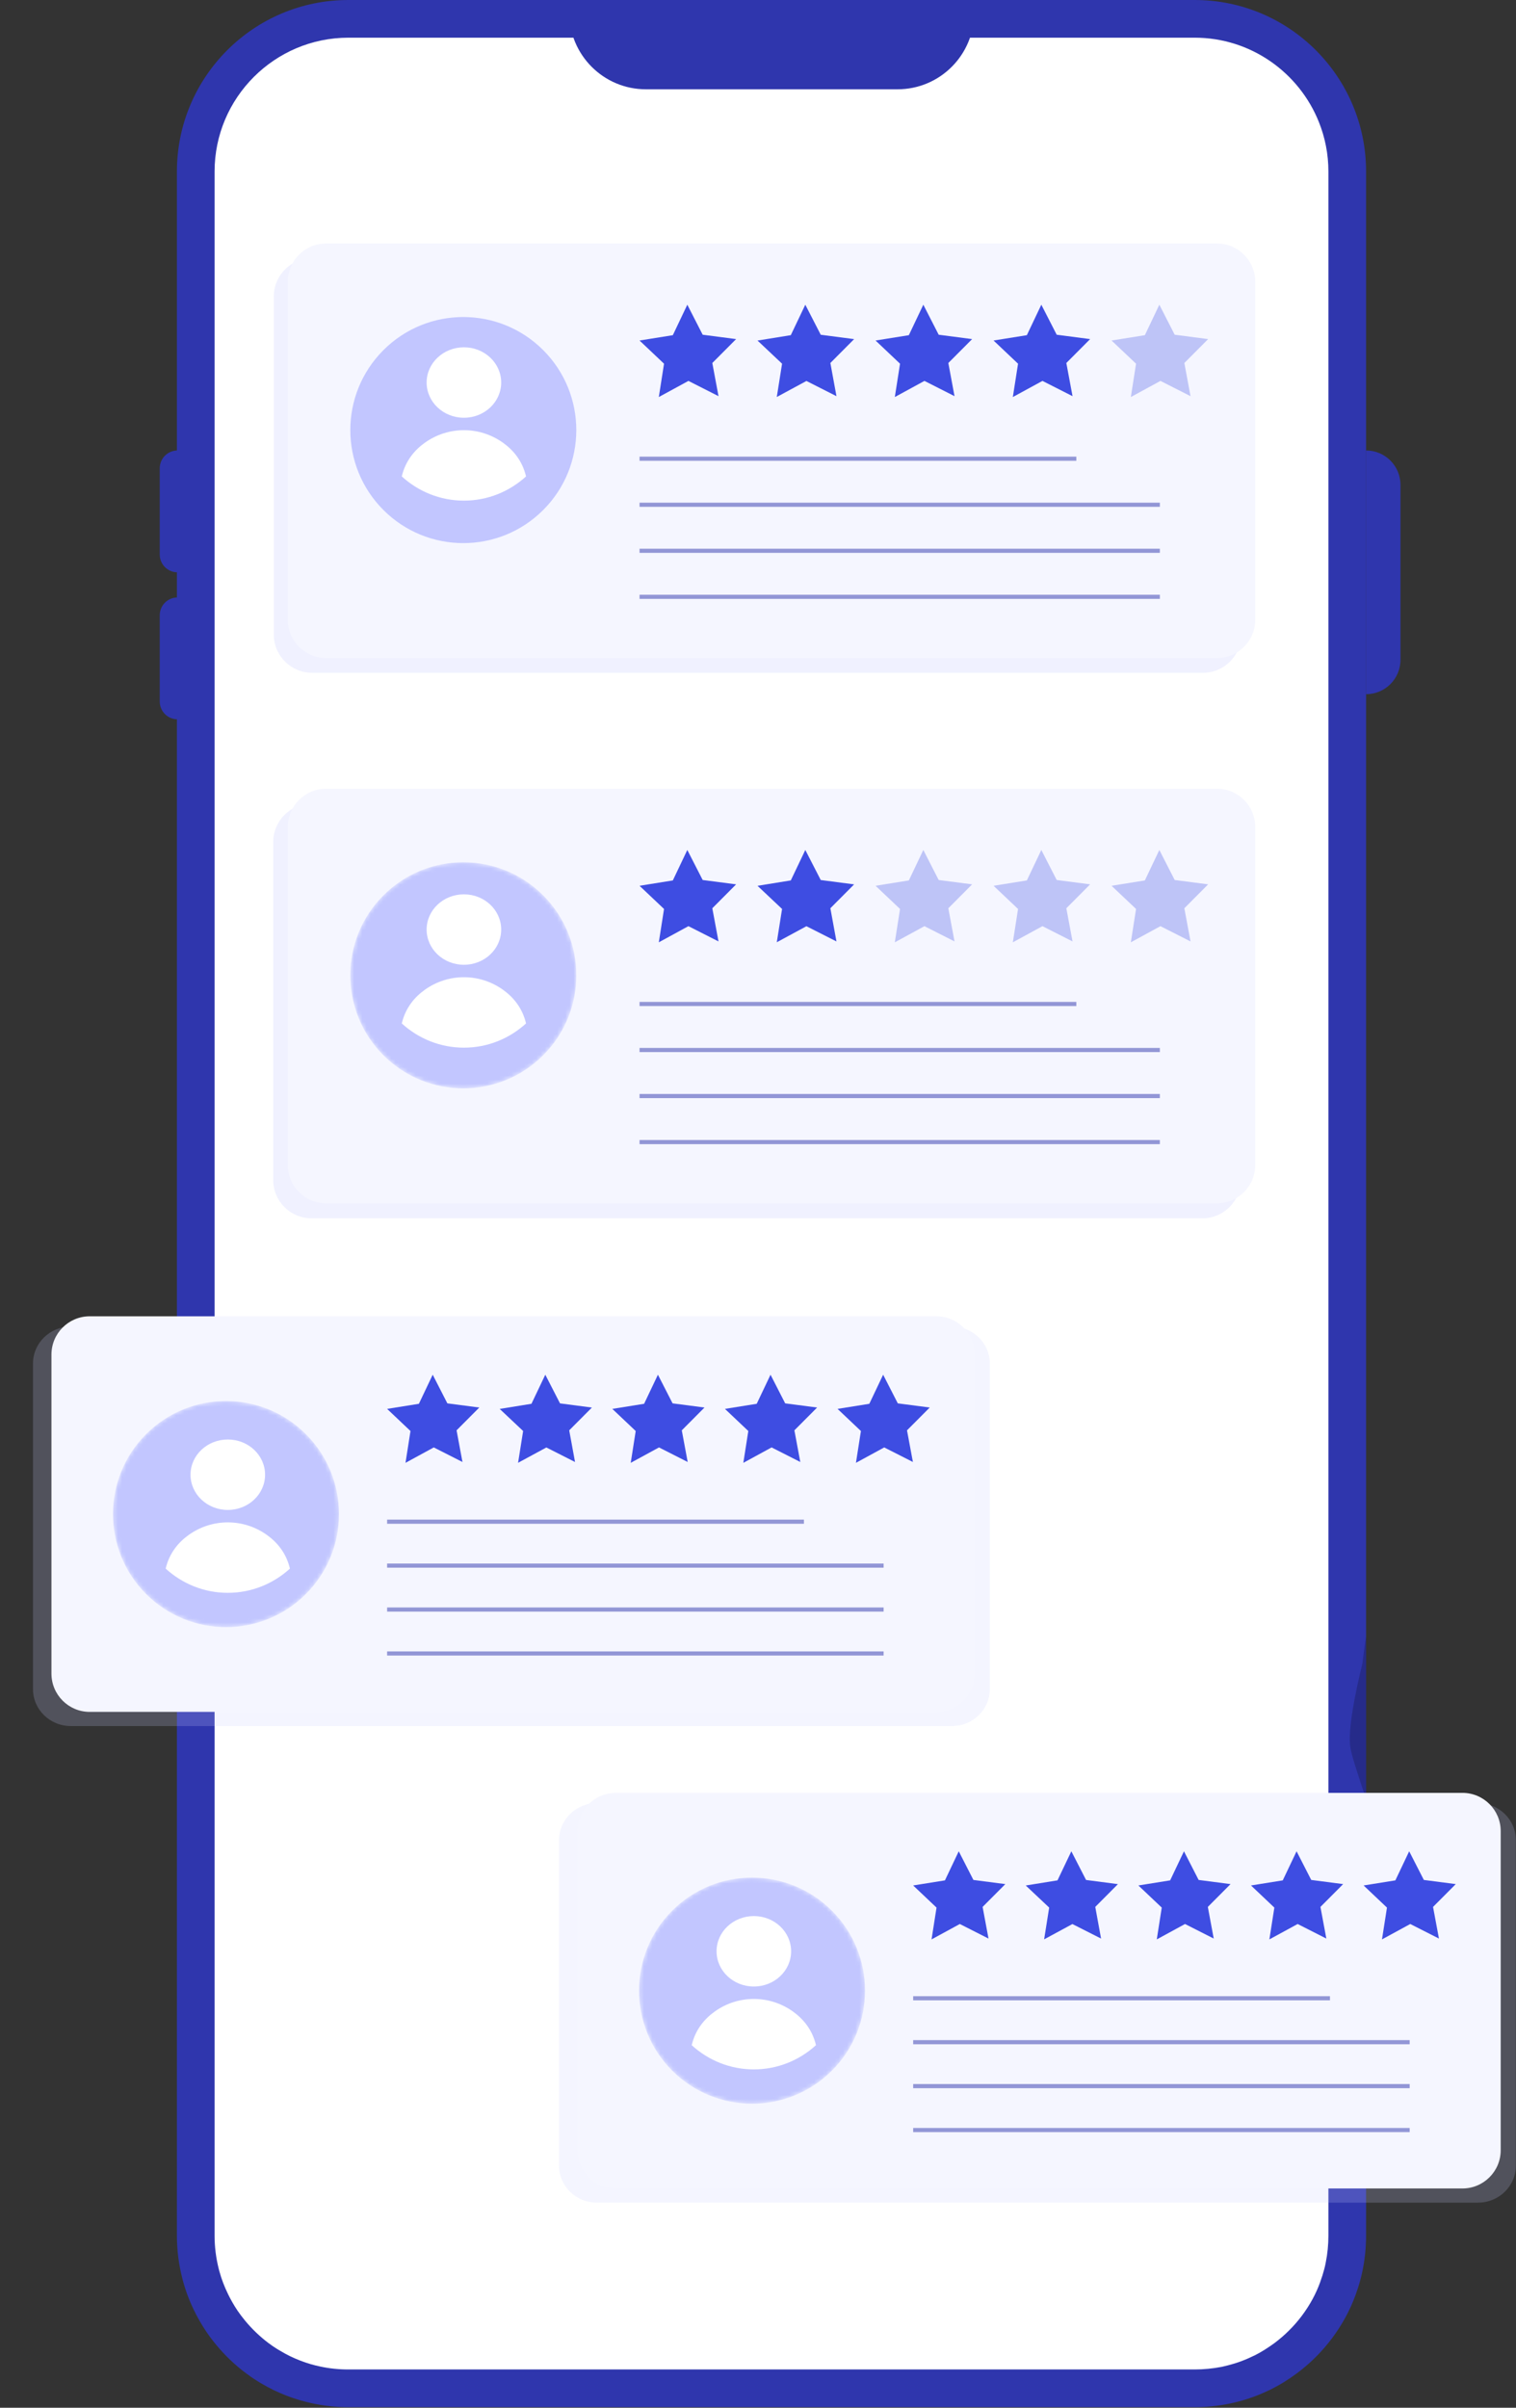 <svg width="366" height="581" viewBox="0 0 366 581" fill="none" xmlns="http://www.w3.org/2000/svg">
<rect x="0" y="0" width="366" height="581" fill="#333333" stroke="none"/>
<path d="M329.804 41.38V539.479C329.804 542.335 329.513 545.136 328.968 547.828C328.695 549.174 328.349 550.483 327.949 551.775C327.731 552.429 327.513 553.084 327.294 553.721C325.912 557.522 323.966 561.051 321.583 564.234C320.383 565.834 319.073 567.344 317.673 568.745C316.272 570.145 314.762 571.437 313.18 572.637C312.125 573.419 311.015 574.165 309.888 574.874H309.87C308.742 575.565 307.578 576.202 306.377 576.784H306.359C304.558 577.657 302.667 578.403 300.739 579.003H300.721C299.429 579.403 298.12 579.749 296.774 580.022C294.064 580.567 291.262 580.858 288.407 580.858H84.092C81.073 580.858 78.126 580.531 75.289 579.913C74.816 579.803 74.361 579.713 73.888 579.585C73.379 579.458 72.852 579.312 72.342 579.167C70.196 578.53 68.141 577.73 66.158 576.784C65.158 576.293 64.194 575.784 63.266 575.238C62.83 574.983 62.393 574.729 61.975 574.456C61.065 573.892 60.192 573.274 59.337 572.637C56.682 570.655 54.281 568.345 52.171 565.798C51.334 564.78 50.534 563.725 49.788 562.615C48.679 560.96 47.678 559.232 46.805 557.413C45.623 554.994 44.696 552.466 44.023 549.828V549.81C43.168 546.5 42.713 543.044 42.713 539.479V41.38C42.713 18.553 61.247 0 84.111 0H288.425C311.288 0 329.804 18.553 329.804 41.38Z" fill="#2F36AD"/>
<path d="M320.71 41.38V539.479C320.71 541.68 320.492 543.881 320.055 546.027C319.873 546.991 319.619 547.955 319.291 549.01L318.691 550.774C317.709 553.503 316.217 556.249 314.307 558.796C313.38 560.032 312.343 561.233 311.234 562.324C310.215 563.361 309.015 564.398 307.687 565.398C307.068 565.853 306.323 566.362 305.468 566.908L305.122 567.126C304.413 567.562 303.685 567.981 302.921 568.363L302.394 568.599C301.139 569.218 299.829 569.745 298.483 570.182L298.029 570.327C296.955 570.655 295.955 570.909 294.973 571.128C292.808 571.546 290.607 571.764 288.407 571.764H84.092C81.782 571.764 79.472 571.528 77.235 571.037C76.471 570.873 75.707 570.691 74.98 570.473C73.306 569.982 71.669 569.345 70.069 568.581C69.305 568.199 68.541 567.799 67.886 567.399C67.504 567.181 67.213 567.017 66.958 566.853L66.758 566.726C66.195 566.38 65.558 565.944 64.776 565.362C62.757 563.834 60.865 562.033 59.174 559.996C58.482 559.159 57.882 558.359 57.337 557.559C56.445 556.231 55.663 554.849 55.008 553.484C54.154 551.72 53.462 549.919 52.953 548.046L52.826 547.555C52.153 544.918 51.807 542.207 51.807 539.479V41.38C51.807 23.591 66.304 9.094 84.11 9.094H288.425C302.012 9.094 313.671 17.552 318.418 29.466C319.891 33.14 320.71 37.178 320.71 41.38Z" fill="white"/>
<path opacity="0.3" d="M290.43 162.345H75.335C70.233 162.345 66.099 158.209 66.099 153.109V71.548C66.099 66.446 70.235 62.312 75.335 62.312H290.43C295.532 62.312 299.667 66.448 299.667 71.548V153.109C299.667 158.209 295.532 162.345 290.43 162.345Z" fill="#CBD0FF"/>
<path d="M293.812 158.789H78.717C73.615 158.789 69.478 154.653 69.478 149.553V67.992C69.478 62.89 73.615 58.754 78.717 58.754H293.812C298.913 58.754 303.048 62.89 303.048 67.992V149.553C303.048 154.653 298.913 158.789 293.812 158.789Z" fill="#F5F6FF"/>
<path opacity="0.3" d="M276.397 80.881L268.357 82.169L274.271 87.765L273.012 95.808L280.162 91.914L287.423 95.597L285.93 87.594L291.674 81.827L283.601 80.773L279.893 73.527L276.397 80.881Z" fill="#3E4DE2"/>
<path d="M247.907 80.881L239.869 82.169L245.782 87.765L244.524 95.808L251.674 91.914L258.935 95.597L257.44 87.594L263.185 81.827L255.113 80.773L251.403 73.527L247.907 80.881Z" fill="#3E4DE2"/>
<path d="M219.418 80.881L211.38 82.169L217.291 87.765L216.033 95.808L223.183 91.914L230.444 95.597L228.95 87.594L234.696 81.827L226.622 80.773L222.913 73.527L219.418 80.881Z" fill="#3E4DE2"/>
<path d="M188.811 87.762L187.536 95.797L194.421 92.074L194.69 91.927L201.942 95.601L200.472 87.591L206.205 81.832L198.146 80.779L194.421 73.529L190.918 80.877L182.882 82.176L188.811 87.762Z" fill="#3E4DE2"/>
<path d="M162.438 80.881L154.4 82.169L160.313 87.765L159.054 95.808L166.204 91.914L173.465 95.597L171.97 87.594L177.716 81.827L169.644 80.773L165.933 73.527L162.438 80.881Z" fill="#3E4DE2"/>
<g opacity="0.5">
<path d="M154.4 110.692H259.851" stroke="#2F36AD" stroke-miterlimit="10"/>
</g>
<g opacity="0.5">
<path d="M154.4 121.8H280.017" stroke="#2F36AD" stroke-miterlimit="10"/>
</g>
<g opacity="0.5">
<path d="M154.4 132.908H280.017" stroke="#2F36AD" stroke-miterlimit="10"/>
</g>
<g opacity="0.5">
<path d="M154.4 144.016H280.017" stroke="#2F36AD" stroke-miterlimit="10"/>
</g>
<path opacity="0.36" d="M131.143 123.066C141.795 112.413 141.795 95.142 131.143 84.489C120.49 73.837 103.219 73.837 92.566 84.489C81.913 95.142 81.913 112.413 92.566 123.066C103.219 133.718 120.49 133.718 131.143 123.066Z" fill="#6774FF"/>
<path d="M121 92.306C121 97.001 116.97 100.806 112.003 100.806C107.03 100.806 103 97.001 103 92.306C103 87.611 107.03 83.806 112.003 83.806C116.97 83.806 121 87.611 121 92.306Z" fill="white"/>
<path d="M127 114.963C123.003 118.602 117.753 120.806 111.997 120.806C106.247 120.806 100.997 118.602 97 114.963C97.894 111.174 100.109 108.588 102.565 106.835C108.22 102.797 115.78 102.797 121.435 106.835C123.892 108.588 126.106 111.174 127 114.963Z" fill="white"/>
<path opacity="0.3" d="M290.297 293.981H75.2C70.098 293.981 65.964 289.845 65.964 284.744V203.184C65.964 198.082 70.1 193.948 75.2 193.948H290.295C295.397 193.948 299.531 198.084 299.531 203.184V284.744C299.533 289.845 295.397 293.981 290.297 293.981Z" fill="#CBD0FF"/>
<path d="M293.812 290.363H78.717C73.615 290.363 69.478 286.227 69.478 281.127V199.565C69.478 194.463 73.615 190.327 78.717 190.327H293.812C298.913 190.327 303.048 194.463 303.048 199.565V281.125C303.048 286.227 298.913 290.363 293.812 290.363Z" fill="#F5F6FF"/>
<path opacity="0.3" d="M276.397 212.453L268.357 213.743L274.271 219.339L273.012 227.383L280.162 223.488L287.423 227.17L285.93 219.169L291.674 213.399L283.601 212.348L279.893 205.101L276.397 212.453Z" fill="#3E4DE2"/>
<path opacity="0.3" d="M247.907 212.453L239.869 213.743L245.782 219.339L244.524 227.383L251.674 223.488L258.935 227.17L257.44 219.169L263.185 213.399L255.113 212.348L251.403 205.101L247.907 212.453Z" fill="#3E4DE2"/>
<path opacity="0.3" d="M219.418 212.453L211.38 213.743L217.291 219.339L216.033 227.383L223.183 223.488L230.444 227.17L228.95 219.169L234.696 213.399L226.622 212.348L222.913 205.101L219.418 212.453Z" fill="#3E4DE2"/>
<path d="M188.811 219.336L187.536 227.37L194.421 223.647L194.69 223.499L201.942 227.175L200.472 219.163L206.205 213.406L198.146 212.353L194.421 205.101L190.918 212.451L182.882 213.75L188.811 219.336Z" fill="#3E4DE2"/>
<path d="M162.438 212.453L154.4 213.743L160.313 219.339L159.054 227.383L166.204 223.488L173.465 227.17L171.97 219.169L177.716 213.399L169.644 212.348L165.933 205.101L162.438 212.453Z" fill="#3E4DE2"/>
<g opacity="0.5">
<path d="M154.4 242.266H259.851" stroke="#2F36AD" stroke-miterlimit="10"/>
</g>
<g opacity="0.5">
<path d="M154.4 253.374H280.017" stroke="#2F36AD" stroke-miterlimit="10"/>
</g>
<g opacity="0.5">
<path d="M154.4 264.482H280.017" stroke="#2F36AD" stroke-miterlimit="10"/>
</g>
<g opacity="0.5">
<path d="M154.4 275.59H280.017" stroke="#2F36AD" stroke-miterlimit="10"/>
</g>
<mask id="mask0_29_3" style="mask-type:luminance" maskUnits="userSpaceOnUse" x="84" y="208" width="56" height="55">
<path d="M139.127 235.356C139.127 220.291 126.915 208.078 111.85 208.078C96.785 208.078 84.572 220.291 84.572 235.356C84.572 250.421 96.785 262.633 111.85 262.633C126.915 262.633 139.127 250.421 139.127 235.356Z" fill="white"/>
</mask>
<g mask="url(#mask0_29_3)">
<path opacity="0.36" d="M131.142 254.638C141.795 243.986 141.795 226.715 131.142 216.062C120.49 205.41 103.218 205.41 92.566 216.062C81.913 226.715 81.913 243.986 92.566 254.638C103.218 265.291 120.49 265.291 131.142 254.638Z" fill="#6774FF"/>
</g>
<path d="M121 224.306C121 229.002 116.97 232.806 112.003 232.806C107.03 232.806 103 229.002 103 224.306C103 219.611 107.03 215.806 112.003 215.806C116.97 215.806 121 219.611 121 224.306Z" fill="white"/>
<path d="M127 246.963C123.003 250.602 117.753 252.806 111.997 252.806C106.247 252.806 100.997 250.602 97 246.963C97.894 243.174 100.109 240.588 102.565 238.835C108.22 234.797 115.78 234.797 121.435 238.835C123.892 240.588 126.106 243.174 127 246.963Z" fill="white"/>
<path opacity="0.2" d="M328.917 401.399C329.136 399.544 329.427 397.343 329.809 394.851V434.121C327.699 427.918 326.262 423.353 326.007 421.679C325.371 417.587 327.08 408.929 328.917 401.399Z" fill="#020202"/>
<path d="M329.809 167.512V108.702C334.392 108.702 338.11 112.418 338.11 117.003V159.212C338.11 163.796 334.394 167.512 329.809 167.512Z" fill="#2F36AD"/>
<path d="M42.857 138.106H46.868V108.7H42.857C40.487 108.7 38.566 110.62 38.566 112.99V133.815C38.566 136.185 40.487 138.106 42.857 138.106Z" fill="#2F36AD"/>
<path d="M42.857 173.574H46.868V144.168H42.857C40.487 144.168 38.566 146.089 38.566 148.459V169.283C38.566 171.653 40.487 173.574 42.857 173.574Z" fill="#2F36AD"/>
<path d="M216.685 21.547H155.933C145.713 21.547 137.428 13.261 137.428 3.041H235.192C235.192 13.261 226.906 21.547 216.685 21.547Z" fill="#2F36AD"/>
<path opacity="0.2" d="M229.83 416.505H17.101C12.055 416.505 7.966 412.519 7.966 407.604V329.005C7.966 324.089 12.056 320.104 17.101 320.104H229.829C234.874 320.104 238.963 324.09 238.963 329.005V407.604C238.965 412.519 234.874 416.505 229.83 416.505Z" fill="#CBD0FF"/>
<path d="M226.071 413.087H21.658C16.556 413.087 12.422 408.951 12.422 403.85V326.865C12.422 321.763 16.558 317.627 21.658 317.627H226.071C231.173 317.627 235.307 321.763 235.307 326.863V403.849C235.309 408.951 231.173 413.087 226.071 413.087Z" fill="#F5F6FF"/>
<path d="M209.876 338.742L202.206 339.971L207.848 345.312L206.647 352.987L213.47 349.271L220.398 352.785L218.972 345.148L224.456 339.644L216.751 338.64L213.212 331.725L209.876 338.742Z" fill="#3E4DE2"/>
<path d="M182.689 338.742L175.019 339.971L180.661 345.312L179.46 352.987L186.283 349.271L193.211 352.785L191.787 345.148L197.269 339.644L189.564 338.64L186.025 331.725L182.689 338.742Z" fill="#3E4DE2"/>
<path d="M155.504 338.742L147.832 339.971L153.474 345.312L152.274 352.987L159.096 349.271L166.024 352.785L164.6 345.148L170.082 339.644L162.379 338.64L158.838 331.725L155.504 338.742Z" fill="#3E4DE2"/>
<path d="M126.296 345.308L125.079 352.976L131.649 349.422L131.906 349.282L138.826 352.789L137.424 345.144L142.895 339.651L135.203 338.645L131.649 331.726L128.306 338.74L120.638 339.979L126.296 345.308Z" fill="#3E4DE2"/>
<path d="M101.131 338.742L93.459 339.971L99.101 345.312L97.9 352.987L104.723 349.271L111.651 352.785L110.227 345.148L115.709 339.644L108.006 338.64L104.465 331.725L101.131 338.742Z" fill="#3E4DE2"/>
<g opacity="0.5">
<path d="M93.459 367.191H194.088" stroke="#2F36AD" stroke-miterlimit="10"/>
</g>
<g opacity="0.5">
<path d="M93.459 377.79H213.33" stroke="#2F36AD" stroke-miterlimit="10"/>
</g>
<g opacity="0.5">
<path d="M93.459 388.39H213.33" stroke="#2F36AD" stroke-miterlimit="10"/>
</g>
<g opacity="0.5">
<path d="M93.459 398.99H213.33" stroke="#2F36AD" stroke-miterlimit="10"/>
</g>
<path opacity="0.2" d="M356.83 531.505H144.1C139.055 531.505 134.966 527.519 134.966 522.604V444.005C134.966 439.089 139.056 435.104 144.1 435.104H356.829C361.874 435.104 365.963 439.09 365.963 444.005V522.604C365.965 527.519 361.874 531.505 356.83 531.505Z" fill="#CBD0FF"/>
<path d="M353.071 528.087H148.658C143.556 528.087 139.422 523.951 139.422 518.851V441.865C139.422 436.763 143.558 432.627 148.658 432.627H353.071C358.173 432.627 362.307 436.763 362.307 441.863V518.849C362.309 523.951 358.173 528.087 353.071 528.087Z" fill="#F5F6FF"/>
<path d="M336.876 453.742L329.206 454.972L334.848 460.312L333.647 467.987L340.47 464.271L347.398 467.786L345.972 460.148L351.456 454.644L343.751 453.64L340.212 446.725L336.876 453.742Z" fill="#3E4DE2"/>
<path d="M309.689 453.742L302.019 454.972L307.661 460.312L306.46 467.987L313.283 464.271L320.211 467.786L318.787 460.148L324.269 454.644L316.564 453.64L313.025 446.725L309.689 453.742Z" fill="#3E4DE2"/>
<path d="M282.504 453.742L274.832 454.972L280.474 460.312L279.274 467.987L286.096 464.271L293.024 467.786L291.6 460.148L297.082 454.644L289.379 453.64L285.838 446.725L282.504 453.742Z" fill="#3E4DE2"/>
<path d="M253.296 460.308L252.079 467.976L258.649 464.422L258.906 464.282L265.826 467.789L264.424 460.144L269.895 454.651L262.203 453.646L258.649 446.727L255.306 453.74L247.638 454.979L253.296 460.308Z" fill="#3E4DE2"/>
<path d="M228.131 453.742L220.458 454.972L226.101 460.312L224.9 467.987L231.723 464.271L238.651 467.786L237.227 460.148L242.709 454.644L235.006 453.64L231.465 446.725L228.131 453.742Z" fill="#3E4DE2"/>
<g opacity="0.5">
<path d="M220.458 482.191H321.088" stroke="#2F36AD" stroke-miterlimit="10"/>
</g>
<g opacity="0.5">
<path d="M220.458 492.79H340.33" stroke="#2F36AD" stroke-miterlimit="10"/>
</g>
<g opacity="0.5">
<path d="M220.458 503.39H340.33" stroke="#2F36AD" stroke-miterlimit="10"/>
</g>
<g opacity="0.5">
<path d="M220.458 513.991H340.33" stroke="#2F36AD" stroke-miterlimit="10"/>
</g>
<mask id="mask1_29_3" style="mask-type:luminance" maskUnits="userSpaceOnUse" x="27" y="338" width="55" height="55">
<path d="M81.832 365.361C81.832 350.296 69.62 338.084 54.555 338.084C39.49 338.084 27.277 350.296 27.277 365.361C27.277 380.426 39.49 392.638 54.555 392.638C69.62 392.638 81.832 380.426 81.832 365.361Z" fill="white"/>
</mask>
<g mask="url(#mask1_29_3)">
<path opacity="0.36" d="M73.849 384.645C84.502 373.992 84.501 356.721 73.849 346.068C63.197 335.416 45.925 335.416 35.273 346.068C24.62 356.721 24.62 373.992 35.273 384.645C45.925 395.297 63.197 395.297 73.849 384.645Z" fill="#6774FF"/>
</g>
<mask id="mask2_29_3" style="mask-type:luminance" maskUnits="userSpaceOnUse" x="154" y="453" width="55" height="55">
<path d="M208.832 480.361C208.832 465.296 196.62 453.084 181.555 453.084C166.49 453.084 154.277 465.296 154.277 480.361C154.277 495.426 166.49 507.639 181.555 507.639C196.62 507.639 208.832 495.426 208.832 480.361Z" fill="white"/>
</mask>
<g mask="url(#mask2_29_3)">
<path opacity="0.36" d="M200.849 499.645C211.502 488.992 211.502 471.721 200.849 461.069C190.197 450.416 172.925 450.416 162.273 461.068C151.62 471.721 151.62 488.992 162.273 499.645C172.925 510.297 190.197 510.297 200.849 499.645Z" fill="#6774FF"/>
</g>
<path d="M63.996 355.857C63.996 360.552 59.966 364.357 54.998 364.357C50.025 364.357 45.996 360.552 45.996 355.857C45.996 351.161 50.025 347.357 54.998 347.357C59.966 347.357 63.996 351.161 63.996 355.857Z" fill="white"/>
<path d="M69.996 378.514C65.999 382.152 60.749 384.357 54.993 384.357C49.242 384.357 43.992 382.152 39.996 378.514C40.889 374.724 43.104 372.138 45.56 370.385C51.215 366.347 58.776 366.347 64.431 370.385C66.887 372.138 69.102 374.724 69.996 378.514Z" fill="white"/>
<path d="M190.996 470.857C190.996 475.552 186.966 479.357 181.999 479.357C177.025 479.357 172.996 475.552 172.996 470.857C172.996 466.161 177.025 462.357 181.999 462.357C186.966 462.357 190.996 466.161 190.996 470.857Z" fill="white"/>
<path d="M196.996 493.514C192.999 497.153 187.749 499.357 181.993 499.357C176.242 499.357 170.992 497.153 166.996 493.514C167.889 489.724 170.104 487.138 172.561 485.385C178.215 481.347 185.776 481.347 191.431 485.385C193.887 487.138 196.102 489.724 196.996 493.514Z" fill="white"/>
</svg>
